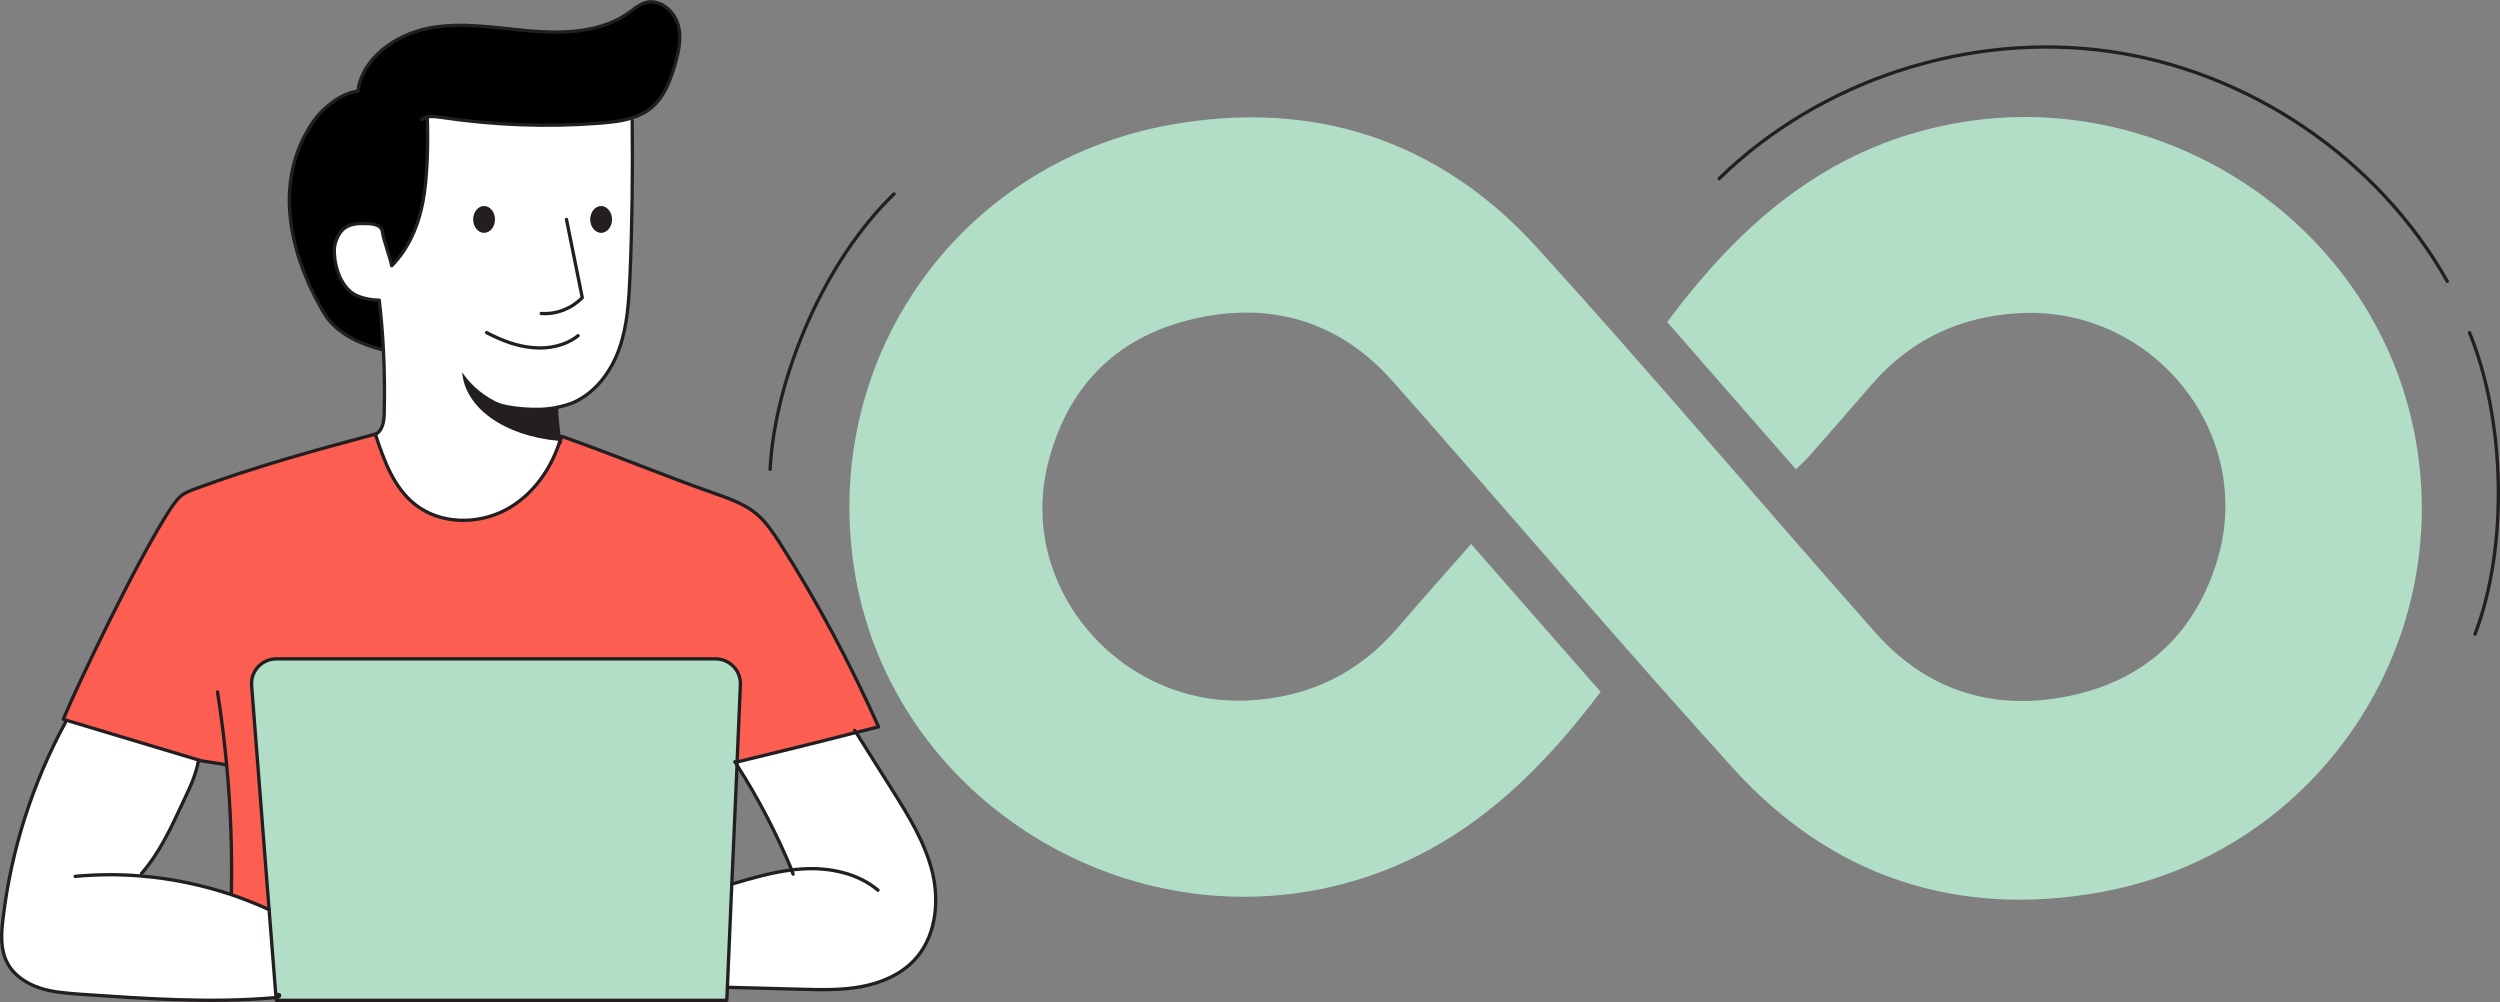 <?xml version="1.0" encoding="utf-8"?>
<!-- Generator: Adobe Illustrator 27.5.0, SVG Export Plug-In . SVG Version: 6.00 Build 0)  -->
<svg version="1.1" id="Layer_2_00000148624525643649323980000000055540513737187218_"
	 xmlns="http://www.w3.org/2000/svg" xmlns:xlink="http://www.w3.org/1999/xlink" x="0px" y="0px" viewBox="0 0 901.2 361.2"
	 style="enable-background:new 0 0 901.2 361.2;" xml:space="preserve">
<rect x="0" y="0" width="901.2" height="361.2" fill="#808080" stroke="none"/>
<style type="text/css">
	.st0{fill:#FFFFFF;}
	.st1{fill:#FC5E52;}
	.st2{fill:#B2DDC7;}
	.st3{fill:#231F20;}
	.st4{fill:none;stroke:#231F20;stroke-width:1.2;stroke-linecap:round;stroke-linejoin:round;}
</style>
<g id="Layer_1-2">
	<g>
		<g>
			<g>
				<path class="st0" d="M285.3,313.6c-5.5-13.2-12.1-25.8-19.8-37.9v-0.9c14.4-3.5,28.8-7,43.1-10.7c4.3,6.8,8.5,13.7,12.9,20.5
					c6,9.5,12,19.2,14.6,30.1c2.6,10.9,1,23.4-6.8,31.5c-5,5.2-12,8.1-19.1,9.4c-7.1,1.3-14.4,1.1-21.7,0.9
					c-8.8-0.2-17.6-0.5-26.4-0.7l1.6-37.3C270.8,316.5,278,314.4,285.3,313.6z"/>
				<path class="st1" d="M308.7,264.1c-14.3,3.7-28.7,7.2-43.1,10.7l1.2-28c0.2-5.1-3.9-9.3-9-9.3H99.6c-5.3,0-9.4,4.4-9,9.6
					l6.3,80.8c-4.5-2.1-9-3.9-13.6-5.4c0.3-15.6-0.2-31.1-1.7-46.6c-2.3-0.7-7.7-1.1-10-1.8c-15.9-4.8-31.9-9.6-47.9-14.4
					c-0.3-0.1-0.7-0.2-1-0.3c4.7-11.5,27.2-58.7,39-76.4c1-1.4,2-2.9,3.3-4c1.5-1.3,3.5-2,5.3-2.7c20.8-7.7,43.1-13.9,64.5-19.6
					l0.4-0.1c3.1,9.4,6.6,19.3,14.4,25.4c9,7.1,22.4,7.3,32.6,1.9c9.4-5,16.1-14.2,19.4-24.4l0,0c0.2-0.8,0.5-1.5,0.7-2.3
					c18.6,6.5,36.6,14.1,55.2,20.6c5.4,1.9,11,3.9,15.3,7.6c3.2,2.8,5.6,6.4,7.9,9.9c13.6,21.3,25.5,43.6,35.8,66.6
					C314,262.8,311.3,263.5,308.7,264.1L308.7,264.1z"/>
				<path class="st2" d="M99.5,359.6L97,327.9l-6.3-80.8c-0.4-5.2,3.7-9.6,9-9.6h158.2c5.1,0,9.2,4.2,9,9.3l-1.2,28l0,0l-0.5,0.1
					c0.2,0.2,0.3,0.5,0.5,0.8l-1.8,43l-1.6,37.3l-0.2,4.6H99.6L99.5,359.6L99.5,359.6z"/>
				<path d="M153.9,42.2L153.9,42.2c0.5,8.8,0.1,21.8-1.5,30.4c-1.6,8.6-5.1,17.1-11.3,23.3c-0.7-3.9-2.8-8.6-3.4-12.5
					c-0.3-2.1-3.2-2.7-5.4-2.7c-2.8-0.1-5.8-0.1-8,1.5c-2.1,1.4-3.2,3.8-3.7,6.2c-0.6,2.4-0.1,11.9,5.7,16.9c2.4,2.1,7,3,10.3,3
					c0.7,5.9,1.2,11.9,1.5,17.8h-0.5c-8.1-2.1-16.7-5.9-21-13.1c-4.3-7.2-23.7-41.1-3.6-69.7c3.2-4.5,10.2-10.1,15.7-10.4
					c1.6-12.1,13.7-20.5,25.8-22.8c12.1-2.2,24.5,0.1,36.8,1.1c12.3,1,25.6,0.3,35.5-6.9c1.6-1.2,3.2-2.6,5.1-3.2
					c4.9-1.7,10.4,2.3,12,7.1c1.7,4.9,0.5,10.2-0.9,15.2c-1.7,5.8-3.9,11.7-8.6,15.5c-2,1.7-4.4,2.8-6.9,3.6
					c-3.7,1.2-7.8,1.6-11.7,1.9c-19,1.4-38.2,0.7-57.1-2.1C157.2,42.1,155.4,41.8,153.9,42.2L153.9,42.2z"/>
				<path class="st0" d="M200.6,146.8L200.6,146.8c0.1,4.3,0.6,8.5,1.3,12.7l0,0c-3.3,10.1-10,19.3-19.4,24.4
					c-10.1,5.4-23.5,5.2-32.6-1.9c-7.8-6.1-11.3-16-14.4-25.4l-0.4,0.1l0,0c2.9-1.1,3.5-4.8,3.5-7.9c0.2-7.6,0.1-15.2-0.3-22.8
					c-0.3-6-0.8-11.9-1.5-17.8c-3.2,0-7.8-0.9-10.3-3c-5.8-5-6.3-14.5-5.7-16.9c0.6-2.4,1.7-4.8,3.7-6.2c2.3-1.6,5.3-1.6,8-1.5
					c2.2,0,5,0.6,5.4,2.7c0.6,3.9,2.6,8.6,3.4,12.5c6.2-6.3,9.7-14.7,11.3-23.3c1.6-8.6,1.9-21.6,1.5-30.4l0,0
					c1.6-0.4,3.4-0.1,5.1,0.1c18.9,2.8,38,3.6,57.1,2.1c3.9-0.3,8-0.7,11.7-1.9l0.3,0.8c0.2,18.7,0,37.4-0.8,56
					c-0.4,8.8-0.9,17.7-3.8,26c-2.9,8.3-8.5,16.1-16.6,19.6C204.8,145.8,202.7,146.5,200.6,146.8z M220.6,79.1
					c0-2.6-1.8-4.8-3.9-4.8c-2.1,0-3.9,2.2-3.9,4.8s1.8,4.8,3.9,4.8C218.9,83.9,220.6,81.8,220.6,79.1z M178.4,79.1
					c0-2.6-1.8-4.8-3.9-4.8s-3.9,2.2-3.9,4.8s1.8,4.8,3.9,4.8S178.4,81.8,178.4,79.1z"/>
				<path class="st3" d="M216.7,74.3c2.1,0,3.9,2.2,3.9,4.8s-1.8,4.8-3.9,4.8c-2.1,0-3.9-2.1-3.9-4.8S214.6,74.3,216.7,74.3z"/>
				<ellipse class="st3" cx="174.5" cy="79.1" rx="3.9" ry="4.8"/>
				<path class="st0" d="M50.9,315.8c11,0.9,21.9,3.2,32.5,6.7c4.6,1.6,9.2,3.4,13.6,5.4l2.5,31.7c-23.5,2.1-47.1,0.4-70.6-1.2
					c-5-0.4-10-0.7-14.7-2.3c-4.7-1.6-9.2-4.5-11.5-8.9c-2.6-4.8-2.2-10.7-1.6-16.1c3-24.7,10.6-48.8,22.5-70.7l0.2-0.8
					c16,4.8,31.9,9.6,47.9,14.4c-1.3,6.4-3.6,10.7-6.3,16.6c-4,8.6-8.1,17.2-14.3,24.3C51,314.9,50.9,315.8,50.9,315.8z"/>
			</g>
			<g>
				<path class="st4" d="M201.8,159.6c0.2-0.7,0.5-1.5,0.7-2.3c18.6,6.5,36.6,14.1,55.2,20.6c5.4,1.9,11,3.9,15.3,7.6
					c3.2,2.8,5.6,6.4,7.9,9.9c13.6,21.3,25.5,43.6,35.8,66.6c-2.7,0.7-5.4,1.4-8,2c-14.3,3.7-28.7,7.2-43.1,10.7l0,0l-0.5,0.1"/>
				<path class="st4" d="M81.7,275.8c-2.3-0.7-7.7-1.1-10-1.8c-15.9-4.8-31.9-9.6-47.9-14.4c-0.3-0.1-0.7-0.2-1-0.3
					c4.7-11.5,27.2-58.7,39-76.4c1-1.4,2-2.9,3.3-4c1.5-1.3,3.5-2,5.3-2.7c20.8-7.7,43.1-13.9,64.5-19.6l0.4-0.1
					c3.1,9.4,6.6,19.3,14.4,25.4c9,7.1,22.4,7.3,32.6,1.9c9.4-5,16.1-14.2,19.4-24.4"/>
				<path class="st4" d="M78.4,249.4c1.4,8.8,2.5,17.6,3.3,26.4c1.5,15.5,2,31.1,1.7,46.6"/>
				<path class="st4" d="M168.4,138.2c4.1,6.5,12.5,8.6,20.2,9.2c4,0.3,8,0.3,11.9-0.5c2.1-0.4,4.2-1,6.2-1.8
					c8.1-3.6,13.7-11.3,16.6-19.6s3.4-17.2,3.8-26c0.8-18.7,1-37.4,0.8-56"/>
				<path class="st4" d="M135,156.7c2.9-1.1,3.5-4.8,3.5-7.9c0.2-7.6,0.1-15.2-0.3-22.8c-0.3-6-0.8-11.9-1.5-17.8
					c-3.2,0-7.8-0.9-10.3-3c-5.8-5-6.3-14.5-5.7-16.9c0.6-2.4,1.7-4.8,3.7-6.2c2.3-1.6,5.3-1.6,8-1.5c2.2,0,5,0.6,5.4,2.7
					c0.6,3.9,2.6,8.6,3.4,12.5c6.2-6.3,9.7-14.7,11.3-23.3c1.6-8.6,1.9-21.6,1.5-30.4"/>
				<path class="st4" d="M200.6,146.9c0.1,4.2,0.6,8.5,1.3,12.7l0,0"/>
				<path class="st4" d="M262.2,355.9c8.8,0.2,17.6,0.5,26.4,0.7c7.2,0.2,14.6,0.4,21.7-0.9s14.1-4.2,19.1-9.4
					c7.8-8.1,9.3-20.6,6.8-31.5c-2.6-10.9-8.6-20.6-14.6-30.1c-4.3-6.8-8.6-13.7-12.9-20.5c-0.2-0.3-0.4-0.6-0.6-0.9"/>
				<path class="st4" d="M285.3,313.6c0.2,0.5,0.4,1,0.6,1.5"/>
				<path class="st4" d="M264.9,274.6c0,0,0.1,0.2,0.2,0.3c0.2,0.2,0.3,0.5,0.5,0.8c7.7,12,14.3,24.7,19.8,37.9"/>
				<path class="st4" d="M316.5,320.9c-7.2-6.1-17.3-8.2-26.7-7.7c-1.5,0.1-2.9,0.2-4.4,0.4l0,0c-7.3,0.9-14.5,3-21.6,5.1l0,0"/>
				<path class="st4" d="M27.1,315.9c7.9-0.7,15.9-0.8,23.8-0.1c11,0.9,21.9,3.2,32.5,6.7c4.6,1.6,9.2,3.4,13.6,5.4c0,0,0,0,0.1,0"
					/>
				<path class="st4" d="M23.6,260.4C11.7,282.3,4,306.5,1.1,331.1c-0.7,5.5-1,11.3,1.6,16.1c2.3,4.4,6.8,7.3,11.5,8.9
					s9.7,1.9,14.7,2.3c23.5,1.6,47.2,3.3,70.6,1.2h0.1c0.5,0,1.1-0.2,1.2-0.7c0.1-0.5-0.9-0.6-0.7-0.1"/>
				<path class="st4" d="M51,314.9c6.2-7.1,10.3-15.7,14.3-24.3c2.7-5.9,5.1-10.2,6.3-16.6"/>
				<path class="st4" d="M97,327.9l-6.3-80.8c-0.4-5.2,3.7-9.6,9-9.6h158.2c5.1,0,9.2,4.2,9,9.3l-1.2,28v0.9l-1.9,43l-1.6,37.3
					l-0.2,4.6H99.6l-0.1-1L97,327.9L97,327.9z"/>
				<path class="st4" d="M204.2,79.1c1.9,9.4,3.8,18.8,5.7,28.2c-3.8,3.9-9.3,6.1-14.8,5.7"/>
				<path class="st4" d="M175.4,119.9c5.2,2.7,10.7,4.9,16.5,5.4c5.8,0.6,12-0.7,16.5-4.3"/>
				<path class="st4" d="M151.9,43.1c0.6-0.4,1.2-0.7,2-0.9c1.6-0.4,3.4-0.1,5.1,0.1c18.9,2.8,38,3.6,57.1,2.1
					c3.9-0.3,8-0.7,11.7-1.9c2.5-0.8,4.9-1.9,6.9-3.6c4.7-3.8,6.9-9.8,8.6-15.5c1.4-4.9,2.6-10.3,0.9-15.2c-1.7-4.9-7.1-8.9-12-7.1
					c-1.9,0.7-3.5,2-5.1,3.2c-9.9,7.3-23.2,7.9-35.5,6.9c-12.3-1-24.7-3.4-36.8-1.1c-12.1,2.3-24.2,10.7-25.8,22.8
					c-5.6,0.4-12.5,5.9-15.7,10.4c-20.2,28.5-0.7,62.5,3.6,69.7c4.3,7.2,12.9,11,21,13.1"/>
			</g>
		</g>
		<path class="st3" d="M166.6,134.2c1,12.7,15,22.9,34.6,24.7l-0.6-12C185.9,150.6,173.2,143.9,166.6,134.2z"/>
	</g>
	<path class="st2" d="M647.4,169.2c-15.7-18-31.2-35.7-46.4-53.1c27.3-36.8,59.8-64.7,107.1-72.2c69.4-11,138.8,31.8,159,99.1
		C891,223,840.2,306.6,757.3,321.6c-52,9.4-97.2-5.6-132.6-44.7C583.1,231,543,183.7,502,137.4c-19.3-21.8-44.3-29-72.3-22.3
		c-27.9,6.6-45.4,25-52.1,52.7C367,212,403.8,254.8,450,252.5c21.9-1.1,39.8-9.8,53.9-26.3c8.5-9.9,17.2-19.6,26.4-30.1
		c15.8,18,31.3,35.8,46.7,53.3c-25.1,33.3-54.2,60.1-96.3,70.1c-78.3,18.5-158.5-33.1-172.3-111.6c-13.5-76.8,36.1-149,113.4-162.9
		c51.7-9.3,97,5.4,132.3,44.3c41.4,45.6,81.1,92.6,121.9,138.7c19.1,21.6,43.9,28.8,71.7,22.5c26.4-6,43.8-22.8,51.6-48.6
		c13.8-45.9-23.4-91.8-71.7-89c-21.7,1.3-39.4,9.9-53.4,26.3c-7.3,8.5-14.7,16.9-22.1,25.3C650.7,166.1,649.2,167.4,647.4,169.2
		L647.4,169.2z"/>
	<path class="st4" d="M619.7,64.4c36.4-35.5,89.9-53,140.5-45.9c50.6,7.1,97.1,38.7,122,82.9"/>
	<path class="st4" d="M890.2,119.9c12.9,31.4,14.1,77,2,108.7"/>
	<path class="st4" d="M277.6,169.2c1.8-33.9,20.1-75.7,44.7-99.3"/>
</g>
</svg>
